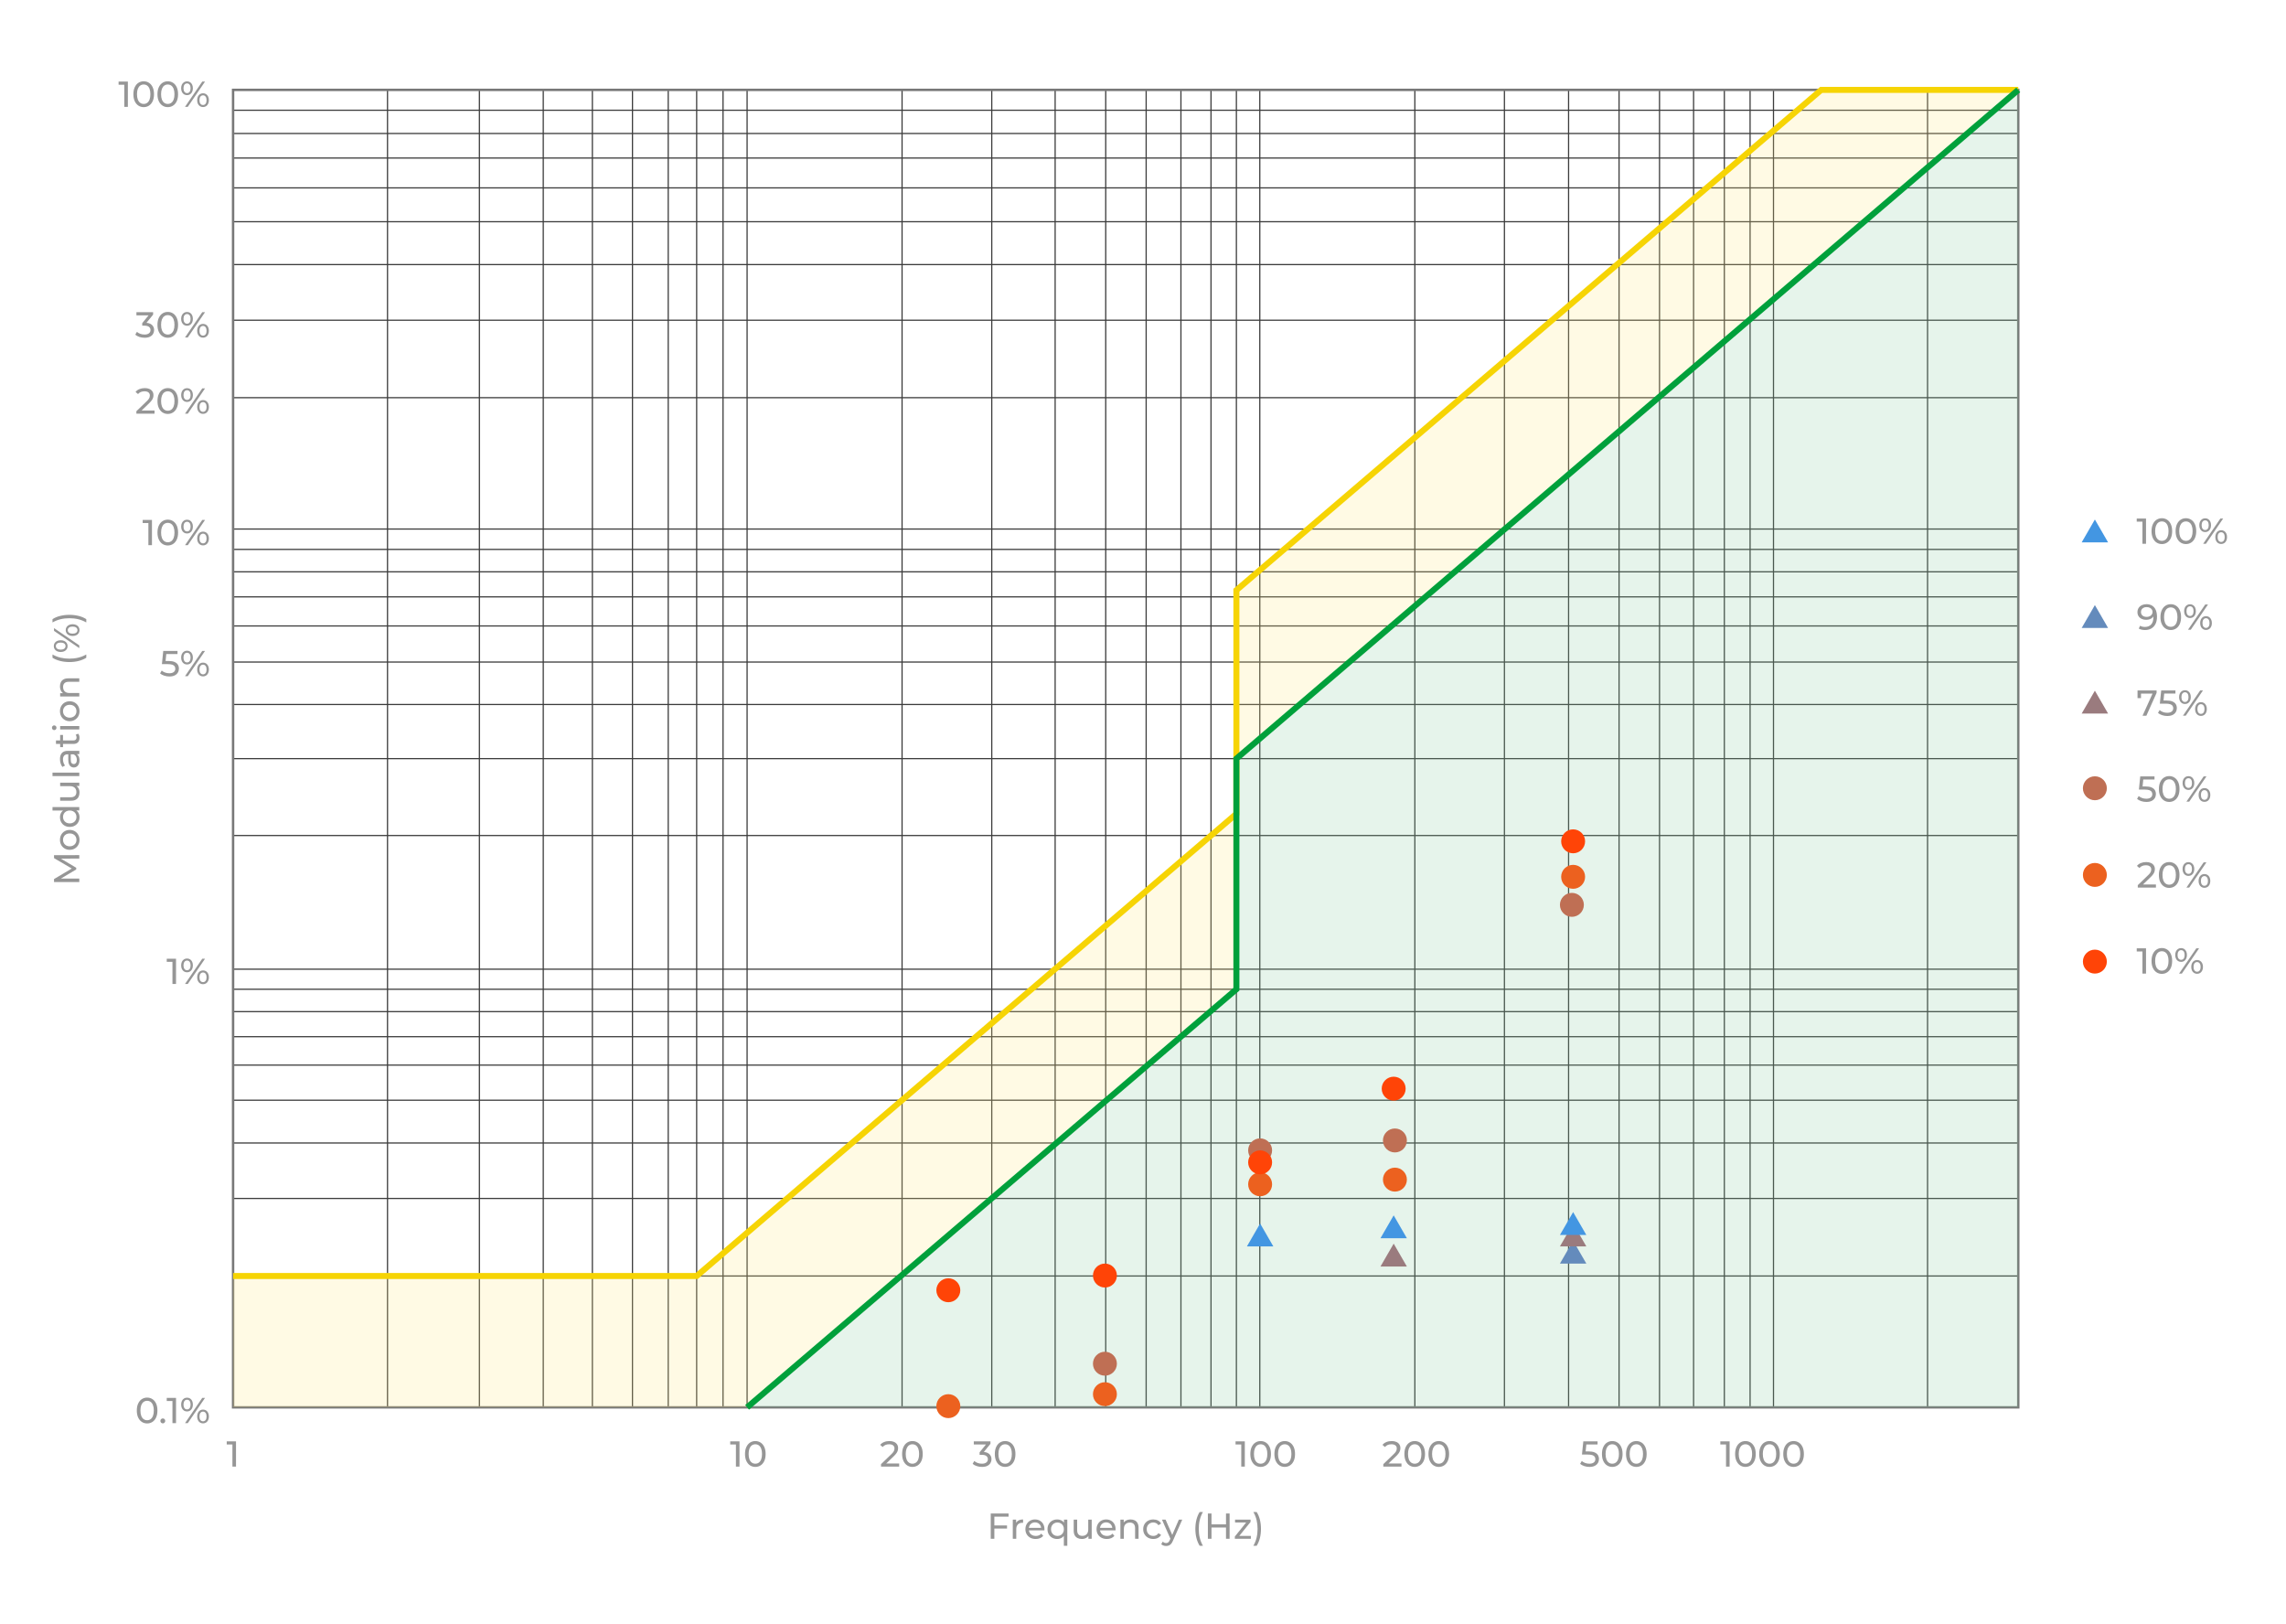 <?xml version="1.0" encoding="UTF-8"?>
<svg id="_圖層_1" xmlns="http://www.w3.org/2000/svg" version="1.1" viewBox="0 0 760 540">
  <!-- Generator: Adobe Illustrator 30.0.0, SVG Export Plug-In . SVG Version: 2.1.1 Build 123)  -->
  <defs>
    <style>
      .st0 {
        stroke: #787878;
        stroke-width: .8px;
      }

      .st0, .st1, .st2, .st3 {
        fill: none;
        stroke-miterlimit: 10;
      }

      .st1 {
        stroke: #00a03b;
      }

      .st1, .st2 {
        stroke-width: 2px;
      }

      .st4 {
        fill: #ec611f;
      }

      .st2 {
        stroke: #f6d404;
      }

      .st5 {
        fill: #fde676;
      }

      .st6 {
        fill: #4396e2;
      }

      .st7, .st8 {
        opacity: .2;
      }

      .st3 {
        stroke: #3c3c3c;
        stroke-width: .4px;
      }

      .st8 {
        fill: #85c89d;
      }

      .st8, .st9 {
        isolation: isolate;
      }

      .st10 {
        fill: #bf6f54;
      }

      .st11 {
        fill: #9a7b7e;
      }

      .st12 {
        fill: #648bbc;
      }

      .st13 {
        fill: #969696;
      }

      .st14 {
        fill: #ff4407;
      }
    </style>
  </defs>
  <g>
    <g>
      <g class="st9">
        <g class="st9">
          <path class="st13" d="M48.918,473.226c-.656,0-1.242-.168-1.758-.504s-.924-.823-1.224-1.464c-.3-.64-.45-1.416-.45-2.328s.15-1.688.45-2.328c.3-.64.708-1.128,1.224-1.464s1.102-.504,1.758-.504c.648,0,1.232.168,1.752.504s.928.824,1.224,1.464c.296.641.444,1.416.444,2.328s-.148,1.688-.444,2.328c-.296.641-.704,1.128-1.224,1.464s-1.104.504-1.752.504ZM48.918,472.159c.44,0,.826-.12,1.158-.36s.592-.6.78-1.08c.188-.479.282-1.076.282-1.788s-.094-1.308-.282-1.788c-.188-.479-.448-.84-.78-1.08-.332-.239-.718-.359-1.158-.359s-.828.12-1.164.359c-.336.24-.598.601-.786,1.08-.188.48-.282,1.076-.282,1.788s.094,1.309.282,1.788c.188.48.45.84.786,1.08.336.24.724.36,1.164.36Z"/>
        </g>
        <g class="st9">
          <path class="st13" d="M54.138,473.203c-.224,0-.416-.078-.576-.234s-.24-.354-.24-.594.08-.437.24-.588c.16-.152.352-.229.576-.229.216,0,.402.076.558.229.156.151.234.348.234.588s-.078.438-.234.594c-.156.156-.342.234-.558.234Z"/>
        </g>
        <g class="st9">
          <path class="st13" d="M57.332,473.13v-7.92l.516.563h-2.412v-1.044h3.084v8.4h-1.188Z"/>
          <path class="st13" d="M62.18,469.243c-.384,0-.724-.097-1.02-.288-.296-.192-.526-.46-.69-.805-.164-.344-.246-.743-.246-1.199s.082-.856.246-1.2.394-.612.69-.804c.296-.192.636-.288,1.02-.288.392,0,.734.096,1.026.288.292.191.518.46.678.804s.24.744.24,1.2-.08.855-.24,1.199c-.16.345-.386.612-.678.805-.292.191-.634.288-1.026.288ZM62.18,468.558c.368,0,.656-.142.864-.426.208-.284.312-.678.312-1.182s-.104-.898-.312-1.183c-.208-.283-.496-.426-.864-.426-.36,0-.646.143-.858.426-.212.284-.318.679-.318,1.183,0,.496.106.888.318,1.176s.498.432.858.432ZM61.508,473.13l5.736-8.4h.924l-5.736,8.4h-.924ZM67.496,473.203c-.384,0-.724-.097-1.02-.288-.296-.192-.524-.46-.684-.804-.16-.345-.24-.744-.24-1.2s.08-.856.24-1.2c.16-.344.388-.612.684-.804.296-.192.636-.288,1.02-.288.392,0,.734.096,1.026.288.292.191.52.46.684.804s.246.744.246,1.2-.082.855-.246,1.2c-.164.344-.392.611-.684.804-.292.191-.634.288-1.026.288ZM67.496,472.518c.36,0,.646-.142.858-.426.211-.284.318-.678.318-1.182,0-.496-.106-.889-.318-1.177-.212-.287-.498-.432-.858-.432-.36,0-.646.143-.858.426-.212.284-.318.679-.318,1.183s.106.897.318,1.182.498.426.858.426Z"/>
        </g>
      </g>
      <g class="st9">
        <g class="st9">
          <path class="st13" d="M77.272,487.58v-7.92l.516.562h-2.412v-1.043h3.084v8.4h-1.188Z"/>
        </g>
      </g>
      <g class="st9">
        <g class="st9">
          <path class="st13" d="M330.58,511.57h-1.2v-8.4h5.928v1.044h-4.728v7.356ZM330.46,507.142h4.332v1.031h-4.332v-1.031Z"/>
        </g>
        <g class="st9">
          <path class="st13" d="M336.712,511.57v-6.36h1.104v1.729l-.108-.433c.176-.439.472-.775.888-1.008.416-.231.928-.348,1.536-.348v1.116c-.048-.008-.094-.013-.138-.013h-.126c-.616,0-1.104.185-1.464.553-.36.368-.54.899-.54,1.596v3.168h-1.152Z"/>
        </g>
        <g class="st9">
          <path class="st13" d="M344.324,511.642c-.68,0-1.278-.141-1.794-.42-.516-.28-.916-.664-1.2-1.152-.284-.488-.426-1.048-.426-1.68s.138-1.192.414-1.681c.276-.487.656-.87,1.14-1.146.484-.276,1.03-.414,1.638-.414.616,0,1.16.136,1.632.408.472.271.842.653,1.11,1.146s.402,1.066.402,1.723c0,.048-.002.104-.006.168-.004.063-.01.124-.018.18h-5.412v-.828h4.812l-.468.288c.008-.408-.076-.772-.252-1.092-.176-.32-.418-.57-.726-.75-.308-.181-.666-.271-1.074-.271-.4,0-.756.09-1.068.271-.312.18-.556.432-.732.756-.176.324-.264.694-.264,1.11v.191c0,.424.098.802.294,1.134.196.332.47.591.822.774s.756.276,1.212.276c.376,0,.718-.064,1.026-.192s.578-.32.81-.576l.636.744c-.288.336-.646.592-1.074.768-.428.177-.906.265-1.434.265Z"/>
          <path class="st13" d="M351.464,511.642c-.616,0-1.167-.136-1.65-.408-.484-.271-.866-.652-1.146-1.14-.28-.488-.42-1.057-.42-1.704,0-.648.14-1.214.42-1.698.28-.484.662-.862,1.146-1.134.484-.272,1.034-.408,1.65-.408.552,0,1.044.12,1.476.36.432.239.774.6,1.026,1.079.252.48.378,1.08.378,1.801,0,.72-.13,1.319-.39,1.8-.26.479-.606.842-1.038,1.086-.432.244-.916.366-1.452.366ZM351.56,510.634c.4,0,.762-.093,1.086-.276.324-.184.58-.446.768-.786s.282-.733.282-1.182c0-.456-.094-.851-.282-1.183s-.444-.59-.768-.773c-.324-.185-.686-.276-1.086-.276-.408,0-.772.092-1.092.276-.32.184-.576.441-.768.773s-.288.727-.288,1.183c0,.448.096.842.288,1.182s.448.603.768.786c.32.184.684.276,1.092.276ZM353.684,513.898v-4.021l.12-1.476-.072-1.476v-1.717h1.104v8.688h-1.152Z"/>
          <path class="st13" d="M359.696,511.642c-.544,0-1.022-.101-1.434-.3-.412-.2-.732-.506-.96-.919-.228-.411-.342-.93-.342-1.554v-3.66h1.152v3.528c0,.624.15,1.092.45,1.404.3.312.722.468,1.266.468.4,0,.748-.082,1.044-.246s.524-.404.684-.72c.16-.316.24-.698.24-1.146v-3.288h1.152v6.36h-1.092v-1.716l.18.456c-.208.424-.52.752-.936.983-.416.232-.884.349-1.404.349Z"/>
          <path class="st13" d="M367.976,511.642c-.68,0-1.278-.141-1.794-.42-.516-.28-.916-.664-1.2-1.152-.284-.488-.426-1.048-.426-1.68s.138-1.192.414-1.681c.276-.487.656-.87,1.14-1.146.484-.276,1.03-.414,1.638-.414.616,0,1.16.136,1.632.408.472.271.842.653,1.11,1.146s.402,1.066.402,1.723c0,.048-.002.104-.006.168-.004.063-.01.124-.018.18h-5.412v-.828h4.812l-.468.288c.008-.408-.076-.772-.252-1.092-.176-.32-.418-.57-.726-.75-.308-.181-.666-.271-1.074-.271-.4,0-.756.09-1.068.271-.312.18-.556.432-.732.756-.176.324-.264.694-.264,1.11v.191c0,.424.098.802.294,1.134.196.332.47.591.822.774s.756.276,1.212.276c.376,0,.718-.064,1.026-.192s.578-.32.81-.576l.636.744c-.288.336-.646.592-1.074.768-.428.177-.906.265-1.434.265Z"/>
          <path class="st13" d="M375.883,505.15c.52,0,.978.1,1.374.3s.706.504.93.912.336.924.336,1.548v3.66h-1.152v-3.528c0-.615-.15-1.08-.45-1.392-.3-.312-.722-.468-1.266-.468-.408,0-.764.08-1.068.239-.304.16-.538.396-.702.708-.164.312-.246.7-.246,1.164v3.276h-1.152v-6.36h1.104v1.717l-.18-.456c.208-.416.528-.74.96-.973.432-.231.936-.348,1.512-.348Z"/>
        </g>
        <g class="st9">
          <path class="st13" d="M383.424,511.642c-.648,0-1.227-.141-1.734-.42-.508-.28-.905-.664-1.193-1.152s-.432-1.048-.432-1.68.144-1.192.432-1.681c.288-.487.686-.87,1.193-1.146.508-.276,1.086-.414,1.734-.414.576,0,1.09.114,1.542.342.452.229.802.566,1.05,1.014l-.876.564c-.208-.312-.462-.542-.762-.69-.3-.147-.622-.222-.966-.222-.416,0-.788.092-1.116.276-.328.184-.588.441-.78.773-.191.332-.288.727-.288,1.183s.097.852.288,1.188c.192.336.452.597.78.78s.7.276,1.116.276c.344,0,.666-.074.966-.223.3-.147.554-.378.762-.689l.876.552c-.248.44-.598.778-1.05,1.014-.452.236-.966.354-1.542.354Z"/>
        </g>
        <g class="st9">
          <path class="st13" d="M387.698,513.97c-.305,0-.601-.051-.889-.15-.288-.101-.535-.246-.744-.438l.492-.863c.16.151.336.268.528.348s.396.12.612.12c.279,0,.512-.072.695-.216.185-.145.356-.4.517-.769l.396-.876.12-.144,2.496-5.772h1.128l-3.084,6.996c-.185.448-.39.8-.618,1.057-.228.256-.478.438-.75.546-.271.107-.572.162-.899.162ZM389.21,511.774l-2.904-6.564h1.2l2.472,5.664-.768.9Z"/>
          <path class="st13" d="M398.834,513.898c-.456-.729-.809-1.57-1.056-2.526-.248-.956-.372-1.985-.372-3.09,0-1.104.124-2.138.372-3.102.247-.964.6-1.802,1.056-2.515h1.092c-.479.849-.832,1.734-1.056,2.658-.225.924-.336,1.91-.336,2.958s.111,2.034.336,2.958c.224.924.576,1.81,1.056,2.658h-1.092Z"/>
          <path class="st13" d="M402.77,511.57h-1.2v-8.4h1.2v8.4ZM407.701,507.826h-5.052v-1.044h5.052v1.044ZM407.594,503.169h1.199v8.4h-1.199v-8.4Z"/>
          <path class="st13" d="M410.533,511.57v-.744l4.08-5.063.229.396h-4.236v-.948h5.16v.757l-4.08,5.052-.264-.396h4.439v.948h-5.328Z"/>
          <path class="st13" d="M417.781,513.898h-1.092c.488-.849.844-1.734,1.068-2.658.224-.924.336-1.91.336-2.958s-.112-2.034-.336-2.958c-.225-.924-.58-1.81-1.068-2.658h1.092c.472.713.83,1.551,1.074,2.515s.366,1.998.366,3.102c0,1.104-.122,2.134-.366,3.09s-.603,1.798-1.074,2.526Z"/>
        </g>
      </g>
      <g class="st9">
        <g class="st9">
          <path class="st13" d="M26.36,293.23h-8.4v-.984l6.349-3.769v.529l-6.349-3.721v-.984l8.4-.012v1.152l-6.588.012v-.275l5.568,3.312v.552l-5.568,3.336v-.3h6.588v1.152Z"/>
          <path class="st13" d="M26.432,279.213c0,.641-.141,1.209-.42,1.705-.28.496-.666.887-1.158,1.176-.492.287-1.05.432-1.674.432-.632,0-1.192-.145-1.681-.432-.487-.289-.87-.68-1.146-1.176-.276-.496-.414-1.064-.414-1.705,0-.631.138-1.197.414-1.697.275-.5.656-.893,1.14-1.176.484-.284,1.046-.427,1.687-.427.632,0,1.191.143,1.68.427.488.283.872.676,1.152,1.176.279.5.42,1.066.42,1.697ZM25.424,279.213c0-.408-.093-.773-.276-1.098s-.446-.578-.786-.762-.733-.276-1.182-.276c-.456,0-.851.093-1.183.276s-.59.438-.773.762c-.185.324-.276.689-.276,1.098s.092.772.276,1.092c.184.32.441.576.773.769s.727.288,1.183.288c.448,0,.842-.096,1.182-.288s.603-.448.786-.769c.184-.319.276-.684.276-1.092Z"/>
          <path class="st13" d="M26.36,269.422h-1.716l-1.477-.072-1.476.12h-4.236v-1.152h8.904v1.104ZM26.432,271.69c0,.616-.136,1.166-.408,1.65-.271.484-.652.865-1.14,1.146-.488.279-1.057.42-1.704.42-.648,0-1.214-.141-1.698-.42-.484-.281-.862-.662-1.134-1.146-.272-.484-.408-1.034-.408-1.65,0-.535.12-1.02.36-1.452.239-.432.6-.778,1.079-1.038.48-.26,1.08-.39,1.801-.39.72,0,1.319.126,1.8.378.479.252.842.594,1.086,1.026.244.432.366.924.366,1.476ZM25.424,271.594c0-.4-.093-.762-.276-1.086s-.446-.58-.786-.768-.733-.282-1.182-.282c-.456,0-.851.094-1.183.282s-.59.444-.773.768c-.185.324-.276.686-.276,1.086,0,.408.092.771.276,1.092.184.32.441.576.773.768.332.192.727.289,1.183.289.448,0,.842-.097,1.182-.289.34-.191.603-.447.786-.768s.276-.684.276-1.092Z"/>
          <path class="st13" d="M26.432,263.458c0,.544-.101,1.022-.3,1.434-.2.412-.506.732-.919.96-.411.228-.93.342-1.554.342h-3.66v-1.152h3.528c.624,0,1.092-.15,1.404-.45.312-.3.468-.722.468-1.266,0-.4-.082-.748-.246-1.044s-.404-.524-.72-.684c-.316-.16-.698-.24-1.146-.24h-3.288v-1.152h6.36v1.092h-1.716l.456-.18c.424.208.752.52.983.936.232.416.349.884.349,1.404Z"/>
          <path class="st13" d="M26.36,258.01h-8.904v-1.152h8.904v1.152Z"/>
          <path class="st13" d="M26.36,250.714h-1.344l-.252.06h-2.292c-.488,0-.866.142-1.135.426-.268.284-.401.71-.401,1.278,0,.376.062.744.186,1.104.124.36.29.664.498.912l-.863.48c-.265-.328-.467-.722-.606-1.182s-.21-.942-.21-1.446c0-.872.212-1.543.636-2.016s1.072-.708,1.944-.708h3.84v1.092ZM26.432,252.802c0,.472-.08.886-.24,1.242s-.382.63-.666.822c-.284.192-.606.288-.966.288-.344,0-.656-.082-.937-.246-.279-.164-.504-.432-.672-.804s-.252-.874-.252-1.506v-2.016h.828v1.968c0,.576.096.964.288,1.164.192.2.424.3.696.3.312,0,.562-.124.75-.372.188-.248.281-.592.281-1.032,0-.432-.096-.81-.287-1.134-.192-.324-.473-.558-.841-.702l.792-.228c.377.152.675.42.895.804.22.384.33.868.33,1.452Z"/>
          <path class="st13" d="M26.432,245.303c0,.64-.172,1.136-.517,1.488-.344.352-.836.528-1.476.528h-5.832v-1.152h5.784c.344,0,.607-.086.792-.258.184-.172.275-.418.275-.738,0-.36-.1-.66-.3-.9l.828-.36c.152.176.264.386.336.63.072.244.108.498.108.762ZM20.948,248.398h-.948v-4.056h.948v4.056Z"/>
          <path class="st13" d="M18.776,241.943c0,.224-.072.41-.216.558-.145.148-.32.222-.528.222-.216,0-.396-.074-.54-.222-.144-.148-.216-.334-.216-.558s.07-.41.21-.558c.14-.148.314-.222.522-.222.216,0,.397.072.546.216.147.144.222.332.222.564ZM26.36,242.519h-6.36v-1.152h6.36v1.152Z"/>
          <path class="st13" d="M26.432,236.447c0,.64-.141,1.208-.42,1.704-.28.496-.666.888-1.158,1.176s-1.05.432-1.674.432c-.632,0-1.192-.144-1.681-.432-.487-.288-.87-.68-1.146-1.176-.276-.496-.414-1.064-.414-1.704,0-.632.138-1.198.414-1.698.275-.5.656-.892,1.14-1.176.484-.284,1.046-.426,1.687-.426.632,0,1.191.143,1.68.426.488.284.872.676,1.152,1.176.279.5.42,1.066.42,1.698ZM25.424,236.447c0-.408-.093-.774-.276-1.098-.184-.324-.446-.578-.786-.762s-.733-.276-1.182-.276c-.456,0-.851.092-1.183.276s-.59.438-.773.762c-.185.324-.276.69-.276,1.098,0,.408.092.772.276,1.092.184.32.441.576.773.768s.727.288,1.183.288c.448,0,.842-.096,1.182-.288s.603-.448.786-.768c.184-.32.276-.684.276-1.092Z"/>
          <path class="st13" d="M19.94,228.155c0-.52.1-.978.3-1.374s.504-.706.912-.93.924-.336,1.548-.336h3.66v1.152h-3.528c-.615,0-1.08.15-1.392.45-.312.3-.468.722-.468,1.266,0,.408.08.764.239,1.068.16.304.396.538.708.702.312.164.7.246,1.164.246h3.276v1.152h-6.36v-1.104h1.717l-.456.18c-.416-.208-.74-.528-.973-.96-.231-.432-.348-.936-.348-1.512Z"/>
          <path class="st13" d="M28.688,218.675c-.729.456-1.57.808-2.526,1.056-.956.248-1.985.372-3.09.372-1.104,0-2.138-.124-3.102-.372-.964-.248-1.802-.6-2.515-1.056v-1.092c.849.48,1.734.833,2.658,1.056.924.224,1.91.336,2.958.336s2.034-.112,2.958-.336c.924-.224,1.81-.576,2.658-1.056v1.092Z"/>
        </g>
        <g class="st9">
          <path class="st13" d="M22.472,214.8c0,.384-.097.724-.288,1.02-.192.296-.46.526-.805.69-.344.164-.743.246-1.199.246s-.856-.082-1.2-.246-.612-.394-.804-.69c-.192-.296-.288-.636-.288-1.02,0-.392.096-.734.288-1.026.191-.292.46-.518.804-.678s.744-.24,1.2-.24.855.08,1.199.24c.345.16.612.386.805.678.191.292.288.634.288,1.026ZM26.36,215.472l-8.4-5.736v-.924l8.4,5.736v.924ZM21.788,214.8c0-.368-.142-.656-.426-.864-.284-.208-.678-.312-1.182-.312s-.898.104-1.183.312c-.283.208-.426.496-.426.864,0,.36.143.646.426.858.284.212.679.318,1.183.318.496,0,.888-.106,1.176-.318s.432-.498.432-.858ZM26.432,209.484c0,.384-.097.724-.288,1.02-.192.296-.46.524-.804.684-.345.16-.744.24-1.2.24s-.856-.08-1.2-.24c-.344-.16-.612-.388-.804-.684-.192-.296-.288-.636-.288-1.02,0-.392.096-.734.288-1.026.191-.292.46-.52.804-.684s.744-.246,1.2-.246.855.082,1.2.246c.344.164.611.392.804.684.191.292.288.634.288,1.026ZM25.748,209.484c0-.36-.142-.646-.426-.858-.284-.211-.678-.318-1.182-.318-.496,0-.889.106-1.177.318-.287.212-.432.498-.432.858,0,.36.143.646.426.858.284.212.679.318,1.183.318s.897-.106,1.182-.318.426-.498.426-.858Z"/>
        </g>
        <g class="st9">
          <path class="st13" d="M28.688,205.844v1.092c-.849-.488-1.734-.844-2.658-1.068-.924-.224-1.91-.336-2.958-.336s-2.034.112-2.958.336c-.924.224-1.81.58-2.658,1.068v-1.092c.713-.472,1.551-.83,2.515-1.074s1.998-.366,3.102-.366c1.104,0,2.134.122,3.09.366s1.798.602,2.526,1.074Z"/>
        </g>
      </g>
      <g class="st9">
        <g class="st9">
          <path class="st13" d="M244.662,487.58v-7.92l.516.562h-2.412v-1.043h3.084v8.4h-1.188Z"/>
          <path class="st13" d="M251.118,487.676c-.656,0-1.242-.168-1.758-.504s-.924-.824-1.224-1.465c-.3-.639-.45-1.416-.45-2.328s.15-1.688.45-2.328c.3-.639.708-1.127,1.224-1.463s1.102-.504,1.758-.504c.648,0,1.232.168,1.752.504s.928.824,1.224,1.463c.296.641.444,1.416.444,2.328s-.148,1.689-.444,2.328c-.296.641-.704,1.129-1.224,1.465s-1.104.504-1.752.504ZM251.118,486.608c.44,0,.826-.119,1.158-.359s.592-.6.78-1.08.282-1.076.282-1.789c0-.711-.094-1.307-.282-1.787s-.448-.84-.78-1.08-.718-.359-1.158-.359-.828.119-1.164.359c-.336.24-.598.6-.786,1.08s-.282,1.076-.282,1.787c0,.713.094,1.309.282,1.789s.45.84.786,1.08c.336.24.724.359,1.164.359Z"/>
        </g>
      </g>
      <g class="st9">
        <g class="st9">
          <path class="st13" d="M292.904,487.58v-.816l3.42-3.301c.304-.287.53-.541.678-.762.148-.219.248-.424.3-.611.052-.188.078-.371.078-.547,0-.432-.152-.771-.456-1.02s-.748-.371-1.332-.371c-.448,0-.852.074-1.212.221-.36.148-.672.379-.936.691l-.816-.709c.32-.408.75-.723,1.29-.941.54-.221,1.134-.33,1.782-.33.584,0,1.092.094,1.524.281.432.188.766.459,1.002.811.236.352.354.768.354,1.248,0,.271-.036.539-.108.805-.072.264-.208.543-.408.84-.2.295-.488.627-.864.996l-3.048,2.939-.288-.469h5.076v1.045h-6.036Z"/>
        </g>
        <g class="st9">
          <path class="st13" d="M303.348,487.676c-.656,0-1.242-.168-1.758-.504s-.924-.824-1.224-1.465c-.3-.639-.45-1.416-.45-2.328s.15-1.688.45-2.328c.3-.639.708-1.127,1.224-1.463s1.102-.504,1.758-.504c.648,0,1.232.168,1.752.504s.928.824,1.224,1.463c.296.641.444,1.416.444,2.328s-.148,1.689-.444,2.328c-.296.641-.704,1.129-1.224,1.465s-1.104.504-1.752.504ZM303.348,486.608c.44,0,.826-.119,1.158-.359s.592-.6.78-1.08.282-1.076.282-1.789c0-.711-.094-1.307-.282-1.787s-.448-.84-.78-1.08-.718-.359-1.158-.359-.828.119-1.164.359c-.336.24-.598.6-.786,1.08s-.282,1.076-.282,1.787c0,.713.094,1.309.282,1.789s.45.84.786,1.08c.336.24.724.359,1.164.359Z"/>
        </g>
      </g>
      <g class="st9">
        <g class="st9">
          <path class="st13" d="M326.444,487.676c-.592,0-1.166-.092-1.722-.275-.556-.186-1.01-.434-1.362-.744l.552-.949c.28.264.644.48,1.092.648.448.168.928.252,1.44.252.624,0,1.11-.133,1.458-.402.348-.268.522-.629.522-1.086,0-.439-.166-.793-.498-1.062-.332-.268-.858-.4-1.578-.4h-.672v-.84l2.496-3.072.168.479h-4.596v-1.043h5.544v.816l-2.484,3.059-.624-.371h.396c1.016,0,1.778.229,2.286.684.508.457.762,1.037.762,1.74,0,.473-.116.904-.348,1.297-.232.391-.582.701-1.05.93-.468.229-1.062.342-1.782.342Z"/>
          <path class="st13" d="M334.171,487.676c-.656,0-1.242-.168-1.758-.504s-.924-.824-1.224-1.465c-.3-.639-.45-1.416-.45-2.328s.15-1.688.45-2.328c.3-.639.708-1.127,1.224-1.463s1.102-.504,1.758-.504c.648,0,1.232.168,1.752.504s.928.824,1.224,1.463c.296.641.444,1.416.444,2.328s-.148,1.689-.444,2.328c-.296.641-.704,1.129-1.224,1.465s-1.104.504-1.752.504ZM334.171,486.608c.44,0,.826-.119,1.158-.359s.592-.6.78-1.08.282-1.076.282-1.789c0-.711-.094-1.307-.282-1.787s-.448-.84-.78-1.08-.718-.359-1.158-.359-.828.119-1.164.359c-.336.24-.598.6-.786,1.08s-.282,1.076-.282,1.787c0,.713.094,1.309.282,1.789s.45.84.786,1.08c.336.24.724.359,1.164.359Z"/>
        </g>
      </g>
      <g class="st9">
        <g class="st9">
          <path class="st13" d="M412.662,487.58v-7.92l.516.562h-2.411v-1.043h3.084v8.4h-1.188Z"/>
          <path class="st13" d="M419.118,487.676c-.656,0-1.242-.168-1.758-.504-.517-.336-.924-.824-1.225-1.465-.3-.639-.449-1.416-.449-2.328s.149-1.688.449-2.328c.301-.639.708-1.127,1.225-1.463.516-.336,1.102-.504,1.758-.504.647,0,1.231.168,1.752.504.52.336.928.824,1.224,1.463.296.641.444,1.416.444,2.328s-.148,1.689-.444,2.328c-.296.641-.704,1.129-1.224,1.465-.521.336-1.104.504-1.752.504ZM419.118,486.608c.439,0,.826-.119,1.158-.359s.592-.6.779-1.08c.188-.48.282-1.076.282-1.789,0-.711-.094-1.307-.282-1.787-.188-.48-.447-.84-.779-1.08s-.719-.359-1.158-.359c-.44,0-.828.119-1.164.359s-.598.6-.786,1.08c-.188.48-.282,1.076-.282,1.787,0,.713.095,1.309.282,1.789.188.48.45.84.786,1.08s.724.359,1.164.359Z"/>
          <path class="st13" d="M427.122,487.676c-.656,0-1.242-.168-1.758-.504-.517-.336-.924-.824-1.225-1.465-.3-.639-.449-1.416-.449-2.328s.149-1.688.449-2.328c.301-.639.708-1.127,1.225-1.463.516-.336,1.102-.504,1.758-.504.647,0,1.231.168,1.752.504.52.336.928.824,1.224,1.463.296.641.444,1.416.444,2.328s-.148,1.689-.444,2.328c-.296.641-.704,1.129-1.224,1.465-.521.336-1.104.504-1.752.504ZM427.122,486.608c.439,0,.826-.119,1.158-.359s.592-.6.779-1.08c.188-.48.282-1.076.282-1.789,0-.711-.094-1.307-.282-1.787-.188-.48-.447-.84-.779-1.08s-.719-.359-1.158-.359c-.44,0-.828.119-1.164.359s-.598.6-.786,1.08c-.188.48-.282,1.076-.282,1.787,0,.713.095,1.309.282,1.789.188.48.45.84.786,1.08s.724.359,1.164.359Z"/>
        </g>
      </g>
      <g class="st9">
        <g class="st9">
          <path class="st13" d="M459.894,487.58v-.816l3.42-3.301c.305-.287.53-.541.679-.762.147-.219.248-.424.3-.611s.078-.371.078-.547c0-.432-.152-.771-.456-1.02-.305-.248-.748-.371-1.332-.371-.448,0-.853.074-1.212.221-.36.148-.672.379-.937.691l-.815-.709c.319-.408.75-.723,1.29-.941.54-.221,1.134-.33,1.782-.33.583,0,1.092.094,1.523.281s.766.459,1.002.811.354.768.354,1.248c0,.271-.036.539-.108.805-.072.264-.208.543-.408.84-.2.295-.488.627-.863.996l-3.049,2.939-.288-.469h5.076v1.045h-6.036Z"/>
        </g>
        <g class="st9">
          <path class="st13" d="M470.338,487.676c-.656,0-1.242-.168-1.758-.504-.517-.336-.924-.824-1.225-1.465-.3-.639-.449-1.416-.449-2.328s.149-1.688.449-2.328c.301-.639.708-1.127,1.225-1.463.516-.336,1.102-.504,1.758-.504.647,0,1.231.168,1.752.504.52.336.928.824,1.224,1.463.296.641.444,1.416.444,2.328s-.148,1.689-.444,2.328c-.296.641-.704,1.129-1.224,1.465-.521.336-1.104.504-1.752.504ZM470.338,486.608c.439,0,.826-.119,1.158-.359s.592-.6.779-1.08c.188-.48.282-1.076.282-1.789,0-.711-.094-1.307-.282-1.787-.188-.48-.447-.84-.779-1.08s-.719-.359-1.158-.359c-.44,0-.828.119-1.164.359s-.598.6-.786,1.08c-.188.48-.282,1.076-.282,1.787,0,.713.095,1.309.282,1.789.188.48.45.84.786,1.08s.724.359,1.164.359Z"/>
          <path class="st13" d="M478.342,487.676c-.656,0-1.242-.168-1.758-.504-.517-.336-.924-.824-1.225-1.465-.3-.639-.449-1.416-.449-2.328s.149-1.688.449-2.328c.301-.639.708-1.127,1.225-1.463.516-.336,1.102-.504,1.758-.504.647,0,1.231.168,1.752.504.52.336.928.824,1.224,1.463.296.641.444,1.416.444,2.328s-.148,1.689-.444,2.328c-.296.641-.704,1.129-1.224,1.465-.521.336-1.104.504-1.752.504ZM478.342,486.608c.439,0,.826-.119,1.158-.359s.592-.6.779-1.08c.188-.48.282-1.076.282-1.789,0-.711-.094-1.307-.282-1.787-.188-.48-.447-.84-.779-1.08s-.719-.359-1.158-.359c-.44,0-.828.119-1.164.359s-.598.6-.786,1.08c-.188.48-.282,1.076-.282,1.787,0,.713.095,1.309.282,1.789.188.48.45.84.786,1.08s.724.359,1.164.359Z"/>
        </g>
      </g>
      <g class="st9">
        <g class="st9">
          <path class="st13" d="M528.408,487.676c-.593,0-1.166-.092-1.723-.275-.556-.186-1.01-.434-1.361-.744l.552-.949c.28.264.644.48,1.092.648s.924.252,1.428.252c.641,0,1.132-.137,1.477-.408.344-.271.516-.635.516-1.092,0-.312-.076-.584-.228-.816-.152-.23-.414-.41-.786-.533-.372-.125-.882-.186-1.53-.186h-1.908l.444-4.393h4.74v1.043h-4.296l.624-.588-.349,3.469-.624-.576h1.62c.84,0,1.516.107,2.028.324.512.217.884.514,1.116.895.231.379.348.818.348,1.314,0,.479-.116.918-.348,1.312-.232.396-.582.713-1.051.949-.468.236-1.062.354-1.781.354Z"/>
          <path class="st13" d="M536.016,487.676c-.656,0-1.242-.168-1.758-.504-.517-.336-.924-.824-1.225-1.465-.3-.639-.449-1.416-.449-2.328s.149-1.688.449-2.328c.301-.639.708-1.127,1.225-1.463.516-.336,1.102-.504,1.758-.504.647,0,1.231.168,1.752.504.52.336.928.824,1.224,1.463.296.641.444,1.416.444,2.328s-.148,1.689-.444,2.328c-.296.641-.704,1.129-1.224,1.465-.521.336-1.104.504-1.752.504ZM536.016,486.608c.439,0,.826-.119,1.158-.359s.592-.6.779-1.08c.188-.48.282-1.076.282-1.789,0-.711-.094-1.307-.282-1.787-.188-.48-.447-.84-.779-1.08s-.719-.359-1.158-.359c-.44,0-.828.119-1.164.359s-.598.6-.786,1.08c-.188.48-.282,1.076-.282,1.787,0,.713.095,1.309.282,1.789.188.48.45.84.786,1.08s.724.359,1.164.359Z"/>
          <path class="st13" d="M544.02,487.676c-.656,0-1.242-.168-1.758-.504-.517-.336-.924-.824-1.225-1.465-.3-.639-.449-1.416-.449-2.328s.149-1.688.449-2.328c.301-.639.708-1.127,1.225-1.463.516-.336,1.102-.504,1.758-.504.647,0,1.231.168,1.752.504.52.336.928.824,1.224,1.463.296.641.444,1.416.444,2.328s-.148,1.689-.444,2.328c-.296.641-.704,1.129-1.224,1.465-.521.336-1.104.504-1.752.504ZM544.02,486.608c.439,0,.826-.119,1.158-.359s.592-.6.779-1.08c.188-.48.282-1.076.282-1.789,0-.711-.094-1.307-.282-1.787-.188-.48-.447-.84-.779-1.08s-.719-.359-1.158-.359c-.44,0-.828.119-1.164.359s-.598.6-.786,1.08c-.188.48-.282,1.076-.282,1.787,0,.713.095,1.309.282,1.789.188.48.45.84.786,1.08s.724.359,1.164.359Z"/>
        </g>
      </g>
      <g class="st9">
        <g class="st9">
          <path class="st13" d="M573.832,487.58v-7.92l.516.562h-2.411v-1.043h3.084v8.4h-1.188Z"/>
          <path class="st13" d="M580.288,487.676c-.656,0-1.242-.168-1.758-.504-.517-.336-.924-.824-1.225-1.465-.3-.639-.449-1.416-.449-2.328s.149-1.688.449-2.328c.301-.639.708-1.127,1.225-1.463.516-.336,1.102-.504,1.758-.504.647,0,1.231.168,1.752.504.52.336.928.824,1.224,1.463.296.641.444,1.416.444,2.328s-.148,1.689-.444,2.328c-.296.641-.704,1.129-1.224,1.465-.521.336-1.104.504-1.752.504ZM580.288,486.608c.439,0,.826-.119,1.158-.359s.592-.6.779-1.08c.188-.48.282-1.076.282-1.789,0-.711-.094-1.307-.282-1.787-.188-.48-.447-.84-.779-1.08s-.719-.359-1.158-.359c-.44,0-.828.119-1.164.359s-.598.6-.786,1.08c-.188.48-.282,1.076-.282,1.787,0,.713.095,1.309.282,1.789.188.48.45.84.786,1.08s.724.359,1.164.359Z"/>
          <path class="st13" d="M588.292,487.676c-.656,0-1.242-.168-1.758-.504-.517-.336-.924-.824-1.225-1.465-.3-.639-.449-1.416-.449-2.328s.149-1.688.449-2.328c.301-.639.708-1.127,1.225-1.463.516-.336,1.102-.504,1.758-.504.647,0,1.231.168,1.752.504.52.336.928.824,1.224,1.463.296.641.444,1.416.444,2.328s-.148,1.689-.444,2.328c-.296.641-.704,1.129-1.224,1.465-.521.336-1.104.504-1.752.504ZM588.292,486.608c.439,0,.826-.119,1.158-.359s.592-.6.779-1.08c.188-.48.282-1.076.282-1.789,0-.711-.094-1.307-.282-1.787-.188-.48-.447-.84-.779-1.08s-.719-.359-1.158-.359c-.44,0-.828.119-1.164.359s-.598.6-.786,1.08c-.188.48-.282,1.076-.282,1.787,0,.713.095,1.309.282,1.789.188.48.45.84.786,1.08s.724.359,1.164.359Z"/>
          <path class="st13" d="M596.296,487.676c-.656,0-1.242-.168-1.758-.504-.517-.336-.924-.824-1.225-1.465-.3-.639-.449-1.416-.449-2.328s.149-1.688.449-2.328c.301-.639.708-1.127,1.225-1.463.516-.336,1.102-.504,1.758-.504.647,0,1.231.168,1.752.504.52.336.928.824,1.224,1.463.296.641.444,1.416.444,2.328s-.148,1.689-.444,2.328c-.296.641-.704,1.129-1.224,1.465-.521.336-1.104.504-1.752.504ZM596.296,486.608c.439,0,.826-.119,1.158-.359s.592-.6.779-1.08c.188-.48.282-1.076.282-1.789,0-.711-.094-1.307-.282-1.787-.188-.48-.447-.84-.779-1.08s-.719-.359-1.158-.359c-.44,0-.828.119-1.164.359s-.598.6-.786,1.08c-.188.48-.282,1.076-.282,1.787,0,.713.095,1.309.282,1.789.188.48.45.84.786,1.08s.724.359,1.164.359Z"/>
        </g>
      </g>
      <g class="st9">
        <g class="st9">
          <path class="st13" d="M57.332,327.13v-7.92l.516.563h-2.412v-1.044h3.084v8.4h-1.188Z"/>
          <path class="st13" d="M62.18,323.243c-.384,0-.724-.097-1.02-.288-.296-.192-.526-.46-.69-.805-.164-.344-.246-.743-.246-1.199s.082-.856.246-1.2.394-.612.69-.804c.296-.192.636-.288,1.02-.288.392,0,.734.096,1.026.288.292.191.518.46.678.804s.24.744.24,1.2-.08.855-.24,1.199c-.16.345-.386.612-.678.805-.292.191-.634.288-1.026.288ZM62.18,322.558c.368,0,.656-.142.864-.426.208-.284.312-.678.312-1.182s-.104-.898-.312-1.183c-.208-.283-.496-.426-.864-.426-.36,0-.646.143-.858.426-.212.284-.318.679-.318,1.183,0,.496.106.888.318,1.176s.498.432.858.432ZM61.508,327.13l5.736-8.4h.924l-5.736,8.4h-.924ZM67.496,327.203c-.384,0-.724-.097-1.02-.288-.296-.192-.524-.46-.684-.804-.16-.345-.24-.744-.24-1.2s.08-.856.24-1.2c.16-.344.388-.612.684-.804.296-.192.636-.288,1.02-.288.392,0,.734.096,1.026.288.292.191.52.46.684.804s.246.744.246,1.2-.082.855-.246,1.2c-.164.344-.392.611-.684.804-.292.191-.634.288-1.026.288ZM67.496,326.518c.36,0,.646-.142.858-.426.211-.284.318-.678.318-1.182,0-.496-.106-.889-.318-1.177-.212-.287-.498-.432-.858-.432-.36,0-.646.143-.858.426-.212.284-.318.679-.318,1.183s.106.897.318,1.182.498.426.858.426Z"/>
        </g>
      </g>
      <g class="st9">
        <g class="st9">
          <path class="st13" d="M56.298,224.896c-.592,0-1.166-.092-1.722-.275-.556-.185-1.01-.433-1.362-.744l.552-.948c.28.264.644.48,1.092.648.448.168.924.252,1.428.252.64,0,1.132-.137,1.476-.408.344-.272.516-.636.516-1.092,0-.312-.076-.584-.228-.816-.152-.231-.414-.41-.786-.534s-.882-.186-1.53-.186h-1.908l.444-4.393h4.74v1.044h-4.296l.624-.588-.348,3.469-.624-.576h1.62c.84,0,1.516.107,2.028.324.512.216.884.514,1.116.894.232.38.348.818.348,1.314,0,.479-.116.918-.348,1.313-.232.396-.582.712-1.05.948-.468.236-1.062.354-1.782.354Z"/>
        </g>
        <g class="st9">
          <path class="st13" d="M62.18,220.912c-.384,0-.724-.097-1.02-.288-.296-.192-.526-.46-.69-.805-.164-.344-.246-.743-.246-1.199s.082-.856.246-1.2.394-.612.69-.804c.296-.192.636-.288,1.02-.288.392,0,.734.096,1.026.288.292.191.518.46.678.804s.24.744.24,1.2-.08.855-.24,1.199c-.16.345-.386.612-.678.805-.292.191-.634.288-1.026.288ZM62.18,220.228c.368,0,.656-.142.864-.426.208-.284.312-.678.312-1.182s-.104-.898-.312-1.183c-.208-.283-.496-.426-.864-.426-.36,0-.646.143-.858.426-.212.284-.318.679-.318,1.183,0,.496.106.888.318,1.176s.498.432.858.432ZM61.508,224.8l5.736-8.4h.924l-5.736,8.4h-.924ZM67.496,224.872c-.384,0-.724-.097-1.02-.288-.296-.192-.524-.46-.684-.804-.16-.345-.24-.744-.24-1.2s.08-.856.24-1.2c.16-.344.388-.612.684-.804.296-.192.636-.288,1.02-.288.392,0,.734.096,1.026.288.292.191.52.46.684.804s.246.744.246,1.2-.082.855-.246,1.2c-.164.344-.392.611-.684.804-.292.191-.634.288-1.026.288ZM67.496,224.188c.36,0,.646-.142.858-.426.211-.284.318-.678.318-1.182,0-.496-.106-.889-.318-1.177-.212-.287-.498-.432-.858-.432-.36,0-.646.143-.858.426-.212.284-.318.679-.318,1.183s.106.897.318,1.182.498.426.858.426Z"/>
        </g>
      </g>
      <g class="st9">
        <g class="st9">
          <path class="st13" d="M49.332,181.25v-7.92l.516.563h-2.412v-1.044h3.084v8.4h-1.188Z"/>
          <path class="st13" d="M55.788,181.346c-.656,0-1.242-.168-1.758-.504s-.924-.823-1.224-1.464c-.3-.64-.45-1.416-.45-2.328s.15-1.688.45-2.328c.3-.64.708-1.128,1.224-1.464s1.102-.504,1.758-.504c.648,0,1.232.168,1.752.504s.928.824,1.224,1.464c.296.641.444,1.416.444,2.328s-.148,1.688-.444,2.328c-.296.641-.704,1.128-1.224,1.464s-1.104.504-1.752.504ZM55.788,180.278c.44,0,.826-.12,1.158-.36s.592-.6.78-1.08c.188-.479.282-1.076.282-1.788s-.094-1.308-.282-1.788c-.188-.479-.448-.84-.78-1.08-.332-.239-.718-.359-1.158-.359s-.828.12-1.164.359c-.336.24-.598.601-.786,1.08-.188.48-.282,1.076-.282,1.788s.094,1.309.282,1.788c.188.48.45.84.786,1.08.336.24.724.36,1.164.36Z"/>
          <path class="st13" d="M62.184,177.362c-.384,0-.724-.097-1.02-.288-.296-.192-.526-.46-.69-.805-.164-.344-.246-.743-.246-1.199s.082-.856.246-1.2.394-.612.69-.804c.296-.192.636-.288,1.02-.288.392,0,.734.096,1.026.288.292.191.518.46.678.804s.24.744.24,1.2-.08.855-.24,1.199c-.16.345-.386.612-.678.805-.292.191-.634.288-1.026.288ZM62.184,176.678c.368,0,.656-.142.864-.426.208-.284.312-.678.312-1.182s-.104-.898-.312-1.183c-.208-.283-.496-.426-.864-.426-.36,0-.646.143-.858.426-.212.284-.318.679-.318,1.183,0,.496.106.888.318,1.176s.498.432.858.432ZM61.512,181.25l5.736-8.4h.924l-5.736,8.4h-.924ZM67.5,181.322c-.384,0-.724-.097-1.02-.288-.296-.192-.524-.46-.684-.804-.16-.345-.24-.744-.24-1.2s.08-.856.24-1.2c.16-.344.388-.612.684-.804.296-.192.636-.288,1.02-.288.392,0,.734.096,1.026.288.292.191.52.46.684.804s.246.744.246,1.2-.082.855-.246,1.2c-.164.344-.392.611-.684.804-.292.191-.634.288-1.026.288ZM67.5,180.638c.36,0,.646-.142.858-.426.211-.284.318-.678.318-1.182,0-.496-.106-.889-.318-1.177-.212-.287-.498-.432-.858-.432-.36,0-.646.143-.858.426-.212.284-.318.679-.318,1.183s.106.897.318,1.182.498.426.858.426Z"/>
        </g>
      </g>
      <g class="st9">
        <g class="st9">
          <path class="st13" d="M45.344,137.52v-.816l3.42-3.3c.304-.288.53-.542.678-.762s.248-.424.3-.612c.052-.188.078-.37.078-.546,0-.432-.152-.771-.456-1.02s-.748-.372-1.332-.372c-.448,0-.852.074-1.212.222-.36.148-.672.378-.936.69l-.816-.708c.32-.408.75-.723,1.29-.942s1.134-.33,1.782-.33c.584,0,1.092.094,1.524.282.432.188.766.458,1.002.81.236.353.354.769.354,1.248,0,.272-.036.54-.108.805-.072.264-.208.544-.408.84-.2.296-.488.628-.864.996l-3.048,2.939-.288-.468h5.076v1.044h-6.036Z"/>
        </g>
        <g class="st9">
          <path class="st13" d="M55.788,137.616c-.656,0-1.242-.168-1.758-.504s-.924-.823-1.224-1.464c-.3-.64-.45-1.416-.45-2.328s.15-1.688.45-2.328c.3-.64.708-1.128,1.224-1.464s1.102-.504,1.758-.504c.648,0,1.232.168,1.752.504s.928.824,1.224,1.464c.296.641.444,1.416.444,2.328s-.148,1.688-.444,2.328c-.296.641-.704,1.128-1.224,1.464s-1.104.504-1.752.504ZM55.788,136.548c.44,0,.826-.12,1.158-.36s.592-.6.78-1.08c.188-.479.282-1.076.282-1.788s-.094-1.308-.282-1.788c-.188-.479-.448-.84-.78-1.08-.332-.239-.718-.359-1.158-.359s-.828.12-1.164.359c-.336.24-.598.601-.786,1.08-.188.48-.282,1.076-.282,1.788s.094,1.309.282,1.788c.188.48.45.84.786,1.08.336.24.724.36,1.164.36Z"/>
          <path class="st13" d="M62.184,133.632c-.384,0-.724-.097-1.02-.288-.296-.192-.526-.46-.69-.805-.164-.344-.246-.743-.246-1.199s.082-.856.246-1.2.394-.612.69-.804c.296-.192.636-.288,1.02-.288.392,0,.734.096,1.026.288.292.191.518.46.678.804s.24.744.24,1.2-.08.855-.24,1.199c-.16.345-.386.612-.678.805-.292.191-.634.288-1.026.288ZM62.184,132.948c.368,0,.656-.142.864-.426.208-.284.312-.678.312-1.182s-.104-.898-.312-1.183c-.208-.283-.496-.426-.864-.426-.36,0-.646.143-.858.426-.212.284-.318.679-.318,1.183,0,.496.106.888.318,1.176s.498.432.858.432ZM61.512,137.52l5.736-8.4h.924l-5.736,8.4h-.924ZM67.5,137.592c-.384,0-.724-.097-1.02-.288-.296-.192-.524-.46-.684-.804-.16-.345-.24-.744-.24-1.2s.08-.856.24-1.2c.16-.344.388-.612.684-.804.296-.192.636-.288,1.02-.288.392,0,.734.096,1.026.288.292.191.52.46.684.804s.246.744.246,1.2-.082.855-.246,1.2c-.164.344-.392.611-.684.804-.292.191-.634.288-1.026.288ZM67.5,136.908c.36,0,.646-.142.858-.426.211-.284.318-.678.318-1.182,0-.496-.106-.889-.318-1.177-.212-.287-.498-.432-.858-.432-.36,0-.646.143-.858.426-.212.284-.318.679-.318,1.183s.106.897.318,1.182.498.426.858.426Z"/>
        </g>
      </g>
      <g class="st9">
        <g class="st9">
          <path class="st13" d="M48.054,112.286c-.592,0-1.166-.092-1.722-.275-.556-.185-1.01-.433-1.362-.744l.552-.948c.28.264.644.48,1.092.648.448.168.928.252,1.44.252.624,0,1.11-.134,1.458-.402.348-.268.522-.63.522-1.086,0-.439-.166-.794-.498-1.062-.332-.268-.858-.401-1.578-.401h-.672v-.84l2.496-3.072.168.479h-4.596v-1.044h5.544v.816l-2.484,3.06-.624-.372h.396c1.016,0,1.778.229,2.286.685.508.456.762,1.036.762,1.74,0,.472-.116.903-.348,1.296-.232.392-.582.702-1.05.93-.468.229-1.062.342-1.782.342Z"/>
          <path class="st13" d="M55.782,112.286c-.656,0-1.242-.168-1.758-.504s-.924-.823-1.224-1.464c-.3-.64-.45-1.416-.45-2.328s.15-1.688.45-2.328c.3-.64.708-1.128,1.224-1.464s1.102-.504,1.758-.504c.648,0,1.232.168,1.752.504s.928.824,1.224,1.464c.296.641.444,1.416.444,2.328s-.148,1.688-.444,2.328c-.296.641-.704,1.128-1.224,1.464s-1.104.504-1.752.504ZM55.782,111.218c.44,0,.826-.12,1.158-.36s.592-.6.78-1.08c.188-.479.282-1.076.282-1.788s-.094-1.308-.282-1.788c-.188-.479-.448-.84-.78-1.08-.332-.239-.718-.359-1.158-.359s-.828.12-1.164.359c-.336.24-.598.601-.786,1.08-.188.48-.282,1.076-.282,1.788s.094,1.309.282,1.788c.188.48.45.84.786,1.08.336.24.724.36,1.164.36Z"/>
          <path class="st13" d="M62.178,108.302c-.384,0-.724-.097-1.02-.288-.296-.192-.526-.46-.69-.805-.164-.344-.246-.743-.246-1.199s.082-.856.246-1.2.394-.612.69-.804c.296-.192.636-.288,1.02-.288.392,0,.734.096,1.026.288.292.191.518.46.678.804s.24.744.24,1.2-.08.855-.24,1.199c-.16.345-.386.612-.678.805-.292.191-.634.288-1.026.288ZM62.178,107.618c.368,0,.656-.142.864-.426.208-.284.312-.678.312-1.182s-.104-.898-.312-1.183c-.208-.283-.496-.426-.864-.426-.36,0-.646.143-.858.426-.212.284-.318.679-.318,1.183,0,.496.106.888.318,1.176s.498.432.858.432ZM61.506,112.19l5.736-8.4h.924l-5.736,8.4h-.924ZM67.494,112.262c-.384,0-.724-.097-1.02-.288-.296-.192-.524-.46-.684-.804-.16-.345-.24-.744-.24-1.2s.08-.856.24-1.2c.16-.344.388-.612.684-.804.296-.192.636-.288,1.02-.288.392,0,.734.096,1.026.288.292.191.52.46.684.804s.246.744.246,1.2-.082.855-.246,1.2c-.164.344-.392.611-.684.804-.292.191-.634.288-1.026.288ZM67.494,111.578c.36,0,.646-.142.858-.426.211-.284.318-.678.318-1.182,0-.496-.106-.889-.318-1.177-.212-.287-.498-.432-.858-.432-.36,0-.646.143-.858.426-.212.284-.318.679-.318,1.183s.106.897.318,1.182.498.426.858.426Z"/>
        </g>
      </g>
      <g class="st9">
        <g class="st9">
          <path class="st13" d="M41.322,35.52v-7.92l.516.563h-2.412v-1.044h3.084v8.4h-1.188Z"/>
          <path class="st13" d="M47.778,35.616c-.656,0-1.242-.168-1.758-.504s-.924-.823-1.224-1.464c-.3-.64-.45-1.416-.45-2.328s.15-1.688.45-2.328c.3-.64.708-1.128,1.224-1.464s1.102-.504,1.758-.504c.648,0,1.232.168,1.752.504s.928.824,1.224,1.464c.296.641.444,1.416.444,2.328s-.148,1.688-.444,2.328c-.296.641-.704,1.128-1.224,1.464s-1.104.504-1.752.504ZM47.778,34.548c.44,0,.826-.12,1.158-.36s.592-.6.78-1.08c.188-.479.282-1.076.282-1.788s-.094-1.308-.282-1.788c-.188-.479-.448-.84-.78-1.08-.332-.239-.718-.359-1.158-.359s-.828.12-1.164.359c-.336.24-.598.601-.786,1.08-.188.48-.282,1.076-.282,1.788s.094,1.309.282,1.788c.188.48.45.84.786,1.08.336.24.724.36,1.164.36Z"/>
          <path class="st13" d="M55.782,35.616c-.656,0-1.242-.168-1.758-.504s-.924-.823-1.224-1.464c-.3-.64-.45-1.416-.45-2.328s.15-1.688.45-2.328c.3-.64.708-1.128,1.224-1.464s1.102-.504,1.758-.504c.648,0,1.232.168,1.752.504s.928.824,1.224,1.464c.296.641.444,1.416.444,2.328s-.148,1.688-.444,2.328c-.296.641-.704,1.128-1.224,1.464s-1.104.504-1.752.504ZM55.782,34.548c.44,0,.826-.12,1.158-.36s.592-.6.78-1.08c.188-.479.282-1.076.282-1.788s-.094-1.308-.282-1.788c-.188-.479-.448-.84-.78-1.08-.332-.239-.718-.359-1.158-.359s-.828.12-1.164.359c-.336.24-.598.601-.786,1.08-.188.48-.282,1.076-.282,1.788s.094,1.309.282,1.788c.188.48.45.84.786,1.08.336.24.724.36,1.164.36Z"/>
          <path class="st13" d="M62.178,31.632c-.384,0-.724-.097-1.02-.288-.296-.192-.526-.46-.69-.805-.164-.344-.246-.743-.246-1.199s.082-.856.246-1.2.394-.612.69-.804c.296-.192.636-.288,1.02-.288.392,0,.734.096,1.026.288.292.191.518.46.678.804s.24.744.24,1.2-.08.855-.24,1.199c-.16.345-.386.612-.678.805-.292.191-.634.288-1.026.288ZM62.178,30.948c.368,0,.656-.142.864-.426.208-.284.312-.678.312-1.182s-.104-.898-.312-1.183c-.208-.283-.496-.426-.864-.426-.36,0-.646.143-.858.426-.212.284-.318.679-.318,1.183,0,.496.106.888.318,1.176s.498.432.858.432ZM61.506,35.52l5.736-8.4h.924l-5.736,8.4h-.924ZM67.494,35.592c-.384,0-.724-.097-1.02-.288-.296-.192-.524-.46-.684-.804-.16-.345-.24-.744-.24-1.2s.08-.856.24-1.2c.16-.344.388-.612.684-.804.296-.192.636-.288,1.02-.288.392,0,.734.096,1.026.288.292.191.52.46.684.804s.246.744.246,1.2-.082.855-.246,1.2c-.164.344-.392.611-.684.804-.292.191-.634.288-1.026.288ZM67.494,34.908c.36,0,.646-.142.858-.426.211-.284.318-.678.318-1.182,0-.496-.106-.889-.318-1.177-.212-.287-.498-.432-.858-.432-.36,0-.646.143-.858.426-.212.284-.318.679-.318,1.183s.106.897.318,1.182.498.426.858.426Z"/>
        </g>
      </g>
    </g>
    <g>
      <line class="st3" x1="77.49" y1="36.65" x2="670.99" y2="36.65"/>
      <line class="st3" x1="77.49" y1="44.38" x2="670.99" y2="44.38"/>
      <line class="st3" x1="77.49" y1="52.54" x2="670.99" y2="52.54"/>
      <line class="st3" x1="77.49" y1="62.46" x2="670.99" y2="62.46"/>
      <line class="st3" x1="77.49" y1="73.71" x2="670.99" y2="73.71"/>
      <line class="st3" x1="77.49" y1="87.96" x2="670.99" y2="87.96"/>
      <line class="st3" x1="77.49" y1="106.46" x2="670.99" y2="106.46"/>
      <line class="st3" x1="77.49" y1="132.21" x2="670.99" y2="132.21"/>
      <line class="st3" x1="77.49" y1="175.88" x2="670.99" y2="175.88"/>
      <line class="st3" x1="77.49" y1="182.65" x2="670.99" y2="182.65"/>
      <line class="st3" x1="77.49" y1="190.1" x2="670.99" y2="190.1"/>
      <line class="st3" x1="77.49" y1="198.43" x2="670.99" y2="198.43"/>
      <line class="st3" x1="77.49" y1="208.1" x2="670.99" y2="208.1"/>
      <line class="st3" x1="77.49" y1="220.1" x2="670.99" y2="220.1"/>
      <line class="st3" x1="77.49" y1="234.21" x2="670.99" y2="234.21"/>
      <line class="st3" x1="77.49" y1="252.21" x2="670.99" y2="252.21"/>
      <line class="st3" x1="77.49" y1="277.77" x2="670.99" y2="277.77"/>
      <line class="st3" x1="77.49" y1="322.21" x2="670.99" y2="322.21"/>
      <line class="st3" x1="77.49" y1="328.88" x2="670.99" y2="328.88"/>
      <line class="st3" x1="77.49" y1="336.32" x2="670.99" y2="336.32"/>
      <line class="st3" x1="77.49" y1="344.65" x2="670.99" y2="344.65"/>
      <line class="st3" x1="77.49" y1="354.1" x2="670.99" y2="354.1"/>
      <line class="st3" x1="77.49" y1="365.77" x2="670.99" y2="365.77"/>
      <line class="st3" x1="77.49" y1="379.99" x2="670.99" y2="379.99"/>
      <line class="st3" x1="77.49" y1="398.43" x2="670.99" y2="398.43"/>
      <line class="st3" x1="77.49" y1="424.21" x2="670.99" y2="424.21"/>
      <line class="st3" x1="128.83" y1="29.88" x2="128.83" y2="467.88"/>
      <line class="st3" x1="159.38" y1="29.88" x2="159.38" y2="467.88"/>
      <line class="st3" x1="180.61" y1="29.88" x2="180.61" y2="467.88"/>
      <line class="st3" x1="196.94" y1="29.88" x2="196.94" y2="467.88"/>
      <line class="st3" x1="210.27" y1="29.88" x2="210.27" y2="467.88"/>
      <line class="st3" x1="222.16" y1="29.88" x2="222.16" y2="467.88"/>
      <line class="st3" x1="231.61" y1="29.88" x2="231.61" y2="467.88"/>
      <line class="st3" x1="240.38" y1="29.88" x2="240.38" y2="467.88"/>
      <line class="st3" x1="248.38" y1="29.88" x2="248.38" y2="467.88"/>
      <line class="st3" x1="299.9" y1="29.88" x2="299.9" y2="467.88"/>
      <line class="st3" x1="329.72" y1="29.88" x2="329.72" y2="467.88"/>
      <line class="st3" x1="350.79" y1="29.88" x2="350.79" y2="467.88"/>
      <line class="st3" x1="367.61" y1="29.88" x2="367.61" y2="467.88"/>
      <line class="st3" x1="381.05" y1="29.88" x2="381.05" y2="467.88"/>
      <line class="st3" x1="392.61" y1="29.88" x2="392.61" y2="467.88"/>
      <line class="st3" x1="402.61" y1="29.88" x2="402.61" y2="467.88"/>
      <line class="st3" x1="411.05" y1="29.88" x2="411.05" y2="467.88"/>
      <line class="st3" x1="418.83" y1="29.88" x2="418.83" y2="467.88"/>
      <line class="st3" x1="470.38" y1="29.88" x2="470.38" y2="467.88"/>
      <line class="st3" x1="500.16" y1="29.88" x2="500.16" y2="467.88"/>
      <line class="st3" x1="521.49" y1="29.88" x2="521.49" y2="467.88"/>
      <line class="st3" x1="538.27" y1="29.88" x2="538.27" y2="467.88"/>
      <line class="st3" x1="551.72" y1="29.88" x2="551.72" y2="467.88"/>
      <line class="st3" x1="563.05" y1="29.88" x2="563.05" y2="467.88"/>
      <line class="st3" x1="573.27" y1="29.88" x2="573.27" y2="467.88"/>
      <line class="st3" x1="581.83" y1="29.88" x2="581.83" y2="467.88"/>
      <line class="st3" x1="589.61" y1="29.88" x2="589.61" y2="467.88"/>
      <line class="st3" x1="640.83" y1="29.88" x2="640.83" y2="467.88"/>
    </g>
    <rect class="st0" x="77.49" y="29.88" width="593.5" height="438"/>
  </g>
  <g>
    <g class="st7">
      <polygon class="st5" points="605.49 29.88 411.05 196.21 411.05 252.21 670.99 29.88 605.49 29.88"/>
      <polygon class="st5" points="411.05 270.54 231.61 424.21 77.49 424.21 77.49 467.88 248.38 467.88 411.05 328.88 411.05 270.54"/>
    </g>
    <polygon class="st8" points="411.05 252.21 411.05 270.54 411.05 328.88 248.38 467.88 670.99 467.88 670.99 29.88 411.05 252.21"/>
    <polyline class="st2" points="77.49 424.21 231.61 424.21 411.05 270.54 411.05 196.21 605.49 29.88 670.99 29.88"/>
    <polyline class="st1" points="248.38 467.88 411.05 328.88 411.05 252.21 670.99 29.88"/>
  </g>
  <g>
    <circle class="st14" cx="523" cy="279.7" r="3.98"/>
    <circle class="st14" cx="463.34" cy="361.93" r="3.98"/>
    <circle class="st14" cx="367.34" cy="424.06" r="3.98"/>
    <circle class="st14" cx="315.28" cy="428.95" r="3.98"/>
    <circle class="st4" cx="523" cy="291.5" r="3.98"/>
    <circle class="st4" cx="463.75" cy="392.17" r="3.98"/>
    <circle class="st4" cx="367.34" cy="463.5" r="3.98"/>
    <circle class="st4" cx="315.28" cy="467.48" r="3.98"/>
    <circle class="st4" cx="418.94" cy="393.72" r="3.98"/>
    <circle class="st10" cx="522.59" cy="300.82" r="3.98"/>
    <circle class="st10" cx="463.75" cy="379.15" r="3.98"/>
    <circle class="st10" cx="367.34" cy="453.37" r="3.98"/>
    <polygon class="st12" points="523 412.48 518.61 420.08 527.39 420.08 523 412.48"/>
    <polygon class="st11" points="523 406.76 518.61 414.37 527.39 414.37 523 406.76"/>
    <polygon class="st11" points="463.34 413.45 458.95 421.06 467.73 421.06 463.34 413.45"/>
    <polygon class="st6" points="523 402.96 518.61 410.57 527.39 410.57 523 402.96"/>
    <polygon class="st6" points="463.34 404.05 458.95 411.65 467.73 411.65 463.34 404.05"/>
    <polygon class="st6" points="418.94 406.76 414.55 414.37 423.33 414.37 418.94 406.76"/>
    <circle class="st10" cx="418.94" cy="382.44" r="3.98"/>
    <circle class="st14" cx="418.94" cy="386.43" r="3.98"/>
    <g>
      <circle class="st14" cx="696.46" cy="319.69" r="3.98"/>
      <circle class="st4" cx="696.46" cy="290.87" r="3.98"/>
      <circle class="st10" cx="696.46" cy="262.06" r="3.98"/>
      <polygon class="st11" points="696.46 229.62 692.07 237.22 700.85 237.22 696.46 229.62"/>
      <polygon class="st12" points="696.46 201.16 692.07 208.77 700.85 208.77 696.46 201.16"/>
      <polygon class="st6" points="696.46 172.71 692.07 180.31 700.85 180.31 696.46 172.71"/>
      <g class="st9">
        <g class="st9">
          <path class="st13" d="M712.272,180.78v-7.92l.516.563h-2.412v-1.044h3.084v8.4h-1.188Z"/>
          <path class="st13" d="M718.728,180.876c-.655,0-1.241-.168-1.758-.504-.516-.336-.924-.823-1.224-1.464-.3-.64-.45-1.416-.45-2.328s.15-1.688.45-2.328c.3-.64.708-1.128,1.224-1.464.517-.336,1.103-.504,1.758-.504.648,0,1.232.168,1.752.504.521.336.929.824,1.225,1.464.296.641.444,1.416.444,2.328s-.148,1.688-.444,2.328c-.296.641-.704,1.128-1.225,1.464-.52.336-1.104.504-1.752.504ZM718.728,179.808c.44,0,.826-.12,1.158-.36s.592-.6.78-1.08c.188-.479.282-1.076.282-1.788s-.095-1.308-.282-1.788c-.188-.479-.448-.84-.78-1.08-.332-.239-.718-.359-1.158-.359-.439,0-.827.12-1.163.359-.337.24-.599.601-.786,1.08-.188.48-.282,1.076-.282,1.788s.094,1.309.282,1.788c.188.48.449.84.786,1.08.336.24.724.36,1.163.36Z"/>
          <path class="st13" d="M726.731,180.876c-.655,0-1.241-.168-1.758-.504-.516-.336-.924-.823-1.224-1.464-.3-.64-.45-1.416-.45-2.328s.15-1.688.45-2.328c.3-.64.708-1.128,1.224-1.464.517-.336,1.103-.504,1.758-.504.648,0,1.232.168,1.752.504.521.336.929.824,1.225,1.464.296.641.444,1.416.444,2.328s-.148,1.688-.444,2.328c-.296.641-.704,1.128-1.225,1.464-.52.336-1.104.504-1.752.504ZM726.731,179.808c.44,0,.826-.12,1.158-.36s.592-.6.78-1.08c.188-.479.282-1.076.282-1.788s-.095-1.308-.282-1.788c-.188-.479-.448-.84-.78-1.08-.332-.239-.718-.359-1.158-.359-.439,0-.827.12-1.163.359-.337.24-.599.601-.786,1.08-.188.48-.282,1.076-.282,1.788s.094,1.309.282,1.788c.188.48.449.84.786,1.08.336.24.724.36,1.163.36Z"/>
          <path class="st13" d="M733.128,176.892c-.384,0-.725-.097-1.021-.288-.296-.192-.525-.46-.689-.805-.164-.344-.246-.743-.246-1.199s.082-.856.246-1.2.394-.612.689-.804c.296-.192.637-.288,1.021-.288.392,0,.733.096,1.025.288.292.191.519.46.679.804s.24.744.24,1.2-.08.855-.24,1.199c-.16.345-.387.612-.679.805-.292.191-.634.288-1.025.288ZM733.128,176.208c.368,0,.655-.142.864-.426.208-.284.312-.678.312-1.182s-.104-.898-.312-1.183c-.209-.283-.496-.426-.864-.426-.36,0-.646.143-.858.426-.212.284-.317.679-.317,1.183,0,.496.105.888.317,1.176s.498.432.858.432ZM732.456,180.78l5.735-8.4h.925l-5.736,8.4h-.924ZM738.443,180.852c-.384,0-.724-.097-1.02-.288-.296-.192-.524-.46-.684-.804-.16-.345-.24-.744-.24-1.2s.08-.856.24-1.2c.159-.344.388-.612.684-.804.296-.192.636-.288,1.02-.288.393,0,.734.096,1.026.288.292.191.52.46.684.804s.246.744.246,1.2-.082.855-.246,1.2c-.164.344-.392.611-.684.804-.292.191-.634.288-1.026.288ZM738.443,180.168c.36,0,.646-.142.858-.426s.318-.678.318-1.182c0-.496-.106-.889-.318-1.177-.212-.287-.498-.432-.858-.432-.359,0-.646.143-.857.426-.212.284-.318.679-.318,1.183s.106.897.318,1.182.498.426.857.426Z"/>
        </g>
      </g>
      <g class="st9">
        <g class="st9">
          <path class="st13" d="M713.58,200.864c.76,0,1.402.164,1.926.492.524.328.922.802,1.194,1.422.271.62.408,1.378.408,2.274,0,.952-.168,1.756-.504,2.411-.337.656-.801,1.152-1.393,1.488s-1.284.504-2.076.504c-.392,0-.77-.04-1.134-.12-.364-.079-.682-.203-.954-.372l.456-.936c.224.144.475.246.75.306.276.061.566.091.87.091.848,0,1.524-.267,2.028-.799.504-.531.756-1.321.756-2.369,0-.169-.008-.368-.024-.601-.016-.231-.052-.46-.107-.684l.396.407c-.112.368-.298.679-.558.931-.261.252-.572.439-.937.563s-.762.187-1.193.187c-.553,0-1.044-.104-1.477-.312-.432-.208-.771-.502-1.02-.882s-.372-.83-.372-1.35c0-.544.13-1.015.39-1.41.26-.396.616-.702,1.068-.918s.954-.324,1.506-.324ZM713.628,201.835c-.36,0-.68.068-.96.204-.28.137-.498.324-.654.564-.155.24-.233.528-.233.864,0,.496.172.89.516,1.182s.808.438,1.393.438c.384,0,.722-.071,1.014-.216.292-.144.52-.34.684-.588s.246-.523.246-.828c0-.296-.076-.563-.228-.804-.152-.24-.376-.436-.672-.588-.297-.152-.664-.229-1.104-.229Z"/>
          <path class="st13" d="M721.691,209.455c-.655,0-1.241-.168-1.758-.504-.516-.336-.924-.823-1.224-1.464-.3-.64-.45-1.416-.45-2.328s.15-1.688.45-2.328c.3-.64.708-1.128,1.224-1.464.517-.336,1.103-.504,1.758-.504.648,0,1.232.168,1.752.504.521.336.929.824,1.225,1.464.296.641.444,1.416.444,2.328s-.148,1.688-.444,2.328c-.296.641-.704,1.128-1.225,1.464-.52.336-1.104.504-1.752.504ZM721.691,208.388c.44,0,.826-.12,1.158-.36s.592-.6.78-1.08c.188-.479.282-1.076.282-1.788s-.095-1.308-.282-1.788c-.188-.479-.448-.84-.78-1.08-.332-.239-.718-.359-1.158-.359-.439,0-.827.12-1.163.359-.337.24-.599.601-.786,1.08-.188.48-.282,1.076-.282,1.788s.094,1.309.282,1.788c.188.48.449.84.786,1.08.336.24.724.36,1.163.36Z"/>
          <path class="st13" d="M728.088,205.472c-.384,0-.725-.097-1.021-.288-.296-.192-.525-.46-.689-.805-.164-.344-.246-.743-.246-1.199s.082-.856.246-1.2.394-.612.689-.804c.296-.192.637-.288,1.021-.288.392,0,.733.096,1.025.288.292.191.519.46.679.804s.24.744.24,1.2-.08.855-.24,1.199c-.16.345-.387.612-.679.805-.292.191-.634.288-1.025.288ZM728.088,204.787c.368,0,.655-.142.864-.426.208-.284.312-.678.312-1.182s-.104-.898-.312-1.183c-.209-.283-.496-.426-.864-.426-.36,0-.646.143-.858.426-.212.284-.317.679-.317,1.183,0,.496.105.888.317,1.176s.498.432.858.432ZM727.416,209.36l5.735-8.4h.925l-5.736,8.4h-.924ZM733.403,209.432c-.384,0-.724-.097-1.02-.288-.296-.192-.524-.46-.684-.804-.16-.345-.24-.744-.24-1.2s.08-.856.24-1.2c.159-.344.388-.612.684-.804.296-.192.636-.288,1.02-.288.393,0,.734.096,1.026.288.292.191.52.46.684.804s.246.744.246,1.2-.082.855-.246,1.2c-.164.344-.392.611-.684.804-.292.191-.634.288-1.026.288ZM733.403,208.747c.36,0,.646-.142.858-.426s.318-.678.318-1.182c0-.496-.106-.889-.318-1.177-.212-.287-.498-.432-.858-.432-.359,0-.646.143-.857.426-.212.284-.318.679-.318,1.183s.106.897.318,1.182.498.426.857.426Z"/>
        </g>
      </g>
      <g class="st9">
        <g class="st9">
          <path class="st13" d="M712.308,237.94l3.564-7.896.312.54h-4.991l.6-.588v2.088h-1.152v-2.544h6.336v.816l-3.396,7.584h-1.272Z"/>
        </g>
        <g class="st9">
          <path class="st13" d="M720.528,238.036c-.593,0-1.166-.092-1.723-.275-.556-.185-1.01-.433-1.361-.744l.552-.948c.28.264.644.48,1.092.648s.924.252,1.428.252c.641,0,1.132-.137,1.477-.408.344-.272.516-.636.516-1.092,0-.312-.076-.584-.228-.816-.152-.231-.414-.41-.786-.534s-.882-.186-1.53-.186h-1.908l.444-4.393h4.74v1.044h-4.296l.624-.588-.349,3.469-.624-.576h1.62c.84,0,1.516.107,2.028.324.512.216.884.514,1.116.894.231.38.348.818.348,1.314,0,.479-.116.918-.348,1.313-.232.396-.582.712-1.051.948-.468.236-1.062.354-1.781.354Z"/>
        </g>
        <g class="st9">
          <path class="st13" d="M726.41,234.052c-.384,0-.725-.097-1.021-.288-.296-.192-.525-.46-.689-.805-.164-.344-.246-.743-.246-1.199s.082-.856.246-1.2.394-.612.689-.804c.296-.192.637-.288,1.021-.288.392,0,.733.096,1.025.288.292.191.519.46.679.804s.24.744.24,1.2-.08.855-.24,1.199c-.16.345-.387.612-.679.805-.292.191-.634.288-1.025.288ZM726.41,233.368c.368,0,.655-.142.864-.426.208-.284.312-.678.312-1.182s-.104-.898-.312-1.183c-.209-.283-.496-.426-.864-.426-.36,0-.646.143-.858.426-.212.284-.317.679-.317,1.183,0,.496.105.888.317,1.176s.498.432.858.432ZM725.738,237.94l5.735-8.4h.925l-5.736,8.4h-.924ZM731.726,238.012c-.384,0-.724-.097-1.02-.288-.296-.192-.524-.46-.684-.804-.16-.345-.24-.744-.24-1.2s.08-.856.24-1.2c.159-.344.388-.612.684-.804.296-.192.636-.288,1.02-.288.393,0,.734.096,1.026.288.292.191.52.46.684.804s.246.744.246,1.2-.082.855-.246,1.2c-.164.344-.392.611-.684.804-.292.191-.634.288-1.026.288ZM731.726,237.328c.36,0,.646-.142.858-.426s.318-.678.318-1.182c0-.496-.106-.889-.318-1.177-.212-.287-.498-.432-.858-.432-.359,0-.646.143-.857.426-.212.284-.318.679-.318,1.183s.106.897.318,1.182.498.426.857.426Z"/>
        </g>
      </g>
      <g class="st9">
        <g class="st9">
          <path class="st13" d="M713.568,266.606c-.593,0-1.166-.092-1.723-.275-.556-.185-1.01-.433-1.361-.744l.552-.948c.28.264.644.48,1.092.648s.924.252,1.428.252c.641,0,1.132-.137,1.477-.408.344-.272.516-.636.516-1.092,0-.312-.076-.584-.228-.816-.152-.231-.414-.41-.786-.534s-.882-.186-1.53-.186h-1.908l.444-4.393h4.74v1.044h-4.296l.624-.588-.349,3.469-.624-.576h1.62c.84,0,1.516.107,2.028.324.512.216.884.514,1.116.894.231.38.348.818.348,1.314,0,.479-.116.918-.348,1.313-.232.396-.582.712-1.051.948-.468.236-1.062.354-1.781.354Z"/>
          <path class="st13" d="M721.176,266.606c-.656,0-1.242-.168-1.758-.504-.517-.336-.924-.823-1.225-1.464-.3-.64-.449-1.416-.449-2.328s.149-1.688.449-2.328c.301-.64.708-1.128,1.225-1.464.516-.336,1.102-.504,1.758-.504.647,0,1.231.168,1.752.504.52.336.928.824,1.224,1.464.296.641.444,1.416.444,2.328s-.148,1.688-.444,2.328c-.296.641-.704,1.128-1.224,1.464-.521.336-1.104.504-1.752.504ZM721.176,265.538c.439,0,.826-.12,1.158-.36s.592-.6.779-1.08c.188-.479.282-1.076.282-1.788s-.094-1.308-.282-1.788c-.188-.479-.447-.84-.779-1.08-.332-.239-.719-.359-1.158-.359-.44,0-.828.12-1.164.359-.336.24-.598.601-.786,1.08-.188.48-.282,1.076-.282,1.788s.095,1.309.282,1.788c.188.48.45.84.786,1.08s.724.36,1.164.36Z"/>
          <path class="st13" d="M727.571,262.622c-.384,0-.724-.097-1.02-.288-.296-.192-.526-.46-.69-.805-.164-.344-.246-.743-.246-1.199s.082-.856.246-1.2.395-.612.69-.804c.296-.192.636-.288,1.02-.288.393,0,.734.096,1.026.288.292.191.518.46.678.804s.24.744.24,1.2-.08.855-.24,1.199c-.16.345-.386.612-.678.805-.292.191-.634.288-1.026.288ZM727.571,261.938c.368,0,.656-.142.864-.426s.312-.678.312-1.182-.104-.898-.312-1.183c-.208-.283-.496-.426-.864-.426-.359,0-.646.143-.857.426-.212.284-.318.679-.318,1.183,0,.496.106.888.318,1.176s.498.432.857.432ZM726.899,266.51l5.736-8.4h.924l-5.736,8.4h-.924ZM732.888,266.582c-.384,0-.725-.097-1.021-.288-.296-.192-.523-.46-.684-.804-.16-.345-.24-.744-.24-1.2s.08-.856.24-1.2.388-.612.684-.804c.296-.192.637-.288,1.021-.288.392,0,.733.096,1.026.288.292.191.52.46.684.804s.246.744.246,1.2-.082.855-.246,1.2c-.164.344-.392.611-.684.804-.293.191-.635.288-1.026.288ZM732.888,265.898c.36,0,.646-.142.858-.426.211-.284.317-.678.317-1.182,0-.496-.106-.889-.317-1.177-.213-.287-.498-.432-.858-.432s-.646.143-.858.426c-.212.284-.317.679-.317,1.183s.105.897.317,1.182.498.426.858.426Z"/>
        </g>
      </g>
      <g class="st9">
        <g class="st9">
          <path class="st13" d="M710.724,295.09v-.816l3.42-3.3c.305-.288.53-.542.679-.762.147-.22.248-.424.3-.612.052-.188.078-.37.078-.546,0-.432-.152-.771-.456-1.02-.305-.248-.748-.372-1.332-.372-.448,0-.853.074-1.212.222-.36.148-.672.378-.937.69l-.815-.708c.319-.408.75-.723,1.29-.942s1.134-.33,1.782-.33c.583,0,1.092.094,1.523.282.432.188.766.458,1.002.81.236.353.354.769.354,1.248,0,.272-.036.54-.108.805-.072.264-.208.544-.408.84s-.488.628-.863.996l-3.049,2.939-.288-.468h5.076v1.044h-6.036Z"/>
        </g>
        <g class="st9">
          <path class="st13" d="M721.168,295.186c-.656,0-1.242-.168-1.758-.504-.517-.336-.924-.823-1.225-1.464-.3-.64-.449-1.416-.449-2.328s.149-1.688.449-2.328c.301-.64.708-1.128,1.225-1.464.516-.336,1.102-.504,1.758-.504.647,0,1.231.168,1.752.504.52.336.928.824,1.224,1.464.296.641.444,1.416.444,2.328s-.148,1.688-.444,2.328c-.296.641-.704,1.128-1.224,1.464-.521.336-1.104.504-1.752.504ZM721.168,294.119c.439,0,.826-.12,1.158-.36s.592-.6.779-1.08c.188-.479.282-1.076.282-1.788s-.094-1.308-.282-1.788c-.188-.479-.447-.84-.779-1.08-.332-.239-.719-.359-1.158-.359-.44,0-.828.12-1.164.359-.336.24-.598.601-.786,1.08-.188.48-.282,1.076-.282,1.788s.095,1.309.282,1.788c.188.48.45.84.786,1.08s.724.36,1.164.36Z"/>
          <path class="st13" d="M727.563,291.203c-.384,0-.724-.097-1.02-.288-.296-.192-.526-.46-.69-.805-.164-.344-.246-.743-.246-1.199s.082-.856.246-1.2.395-.612.69-.804c.296-.192.636-.288,1.02-.288.393,0,.734.096,1.026.288.292.191.518.46.678.804s.24.744.24,1.2-.08.855-.24,1.199c-.16.345-.386.612-.678.805-.292.191-.634.288-1.026.288ZM727.563,290.518c.368,0,.656-.142.864-.426s.312-.678.312-1.182-.104-.898-.312-1.183c-.208-.283-.496-.426-.864-.426-.359,0-.646.143-.857.426-.212.284-.318.679-.318,1.183,0,.496.106.888.318,1.176s.498.432.857.432ZM726.892,295.09l5.736-8.4h.924l-5.736,8.4h-.924ZM732.88,295.162c-.384,0-.725-.097-1.021-.288-.296-.192-.523-.46-.684-.804-.16-.345-.24-.744-.24-1.2s.08-.856.24-1.2.388-.612.684-.804c.296-.192.637-.288,1.021-.288.392,0,.733.096,1.026.288.292.191.52.46.684.804s.246.744.246,1.2-.082.855-.246,1.2c-.164.344-.392.611-.684.804-.293.191-.635.288-1.026.288ZM732.88,294.478c.36,0,.646-.142.858-.426.211-.284.317-.678.317-1.182,0-.496-.106-.889-.317-1.177-.213-.287-.498-.432-.858-.432s-.646.143-.858.426c-.212.284-.317.679-.317,1.183s.105.897.317,1.182.498.426.858.426Z"/>
        </g>
      </g>
      <g class="st9">
        <g class="st9">
          <path class="st13" d="M712.272,323.67v-7.92l.516.563h-2.412v-1.044h3.084v8.4h-1.188Z"/>
          <path class="st13" d="M718.728,323.766c-.655,0-1.241-.168-1.758-.504-.516-.336-.924-.823-1.224-1.464-.3-.64-.45-1.416-.45-2.328s.15-1.688.45-2.328c.3-.64.708-1.128,1.224-1.464.517-.336,1.103-.504,1.758-.504.648,0,1.232.168,1.752.504.521.336.929.824,1.225,1.464.296.641.444,1.416.444,2.328s-.148,1.688-.444,2.328c-.296.641-.704,1.128-1.225,1.464-.52.336-1.104.504-1.752.504ZM718.728,322.699c.44,0,.826-.12,1.158-.36s.592-.6.78-1.08c.188-.479.282-1.076.282-1.788s-.095-1.308-.282-1.788c-.188-.479-.448-.84-.78-1.08-.332-.239-.718-.359-1.158-.359-.439,0-.827.12-1.163.359-.337.24-.599.601-.786,1.08-.188.48-.282,1.076-.282,1.788s.094,1.309.282,1.788c.188.48.449.84.786,1.08.336.24.724.36,1.163.36Z"/>
          <path class="st13" d="M725.124,319.783c-.384,0-.725-.097-1.021-.288-.296-.192-.525-.46-.689-.805-.164-.344-.246-.743-.246-1.199s.082-.856.246-1.2.394-.612.689-.804c.296-.192.637-.288,1.021-.288.392,0,.733.096,1.025.288.292.191.519.46.679.804s.24.744.24,1.2-.08.855-.24,1.199c-.16.345-.387.612-.679.805-.292.191-.634.288-1.025.288ZM725.124,319.098c.368,0,.655-.142.864-.426.208-.284.312-.678.312-1.182s-.104-.898-.312-1.183c-.209-.283-.496-.426-.864-.426-.36,0-.646.143-.858.426-.212.284-.317.679-.317,1.183,0,.496.105.888.317,1.176s.498.432.858.432ZM724.452,323.67l5.735-8.4h.925l-5.736,8.4h-.924ZM730.439,323.743c-.384,0-.724-.097-1.02-.288-.296-.192-.524-.46-.684-.804-.16-.345-.24-.744-.24-1.2s.08-.856.24-1.2c.159-.344.388-.612.684-.804.296-.192.636-.288,1.02-.288.393,0,.734.096,1.026.288.292.191.52.46.684.804s.246.744.246,1.2-.082.855-.246,1.2c-.164.344-.392.611-.684.804-.292.191-.634.288-1.026.288ZM730.439,323.058c.36,0,.646-.142.858-.426s.318-.678.318-1.182c0-.496-.106-.889-.318-1.177-.212-.287-.498-.432-.858-.432-.359,0-.646.143-.857.426-.212.284-.318.679-.318,1.183s.106.897.318,1.182.498.426.857.426Z"/>
        </g>
      </g>
    </g>
  </g>
</svg>